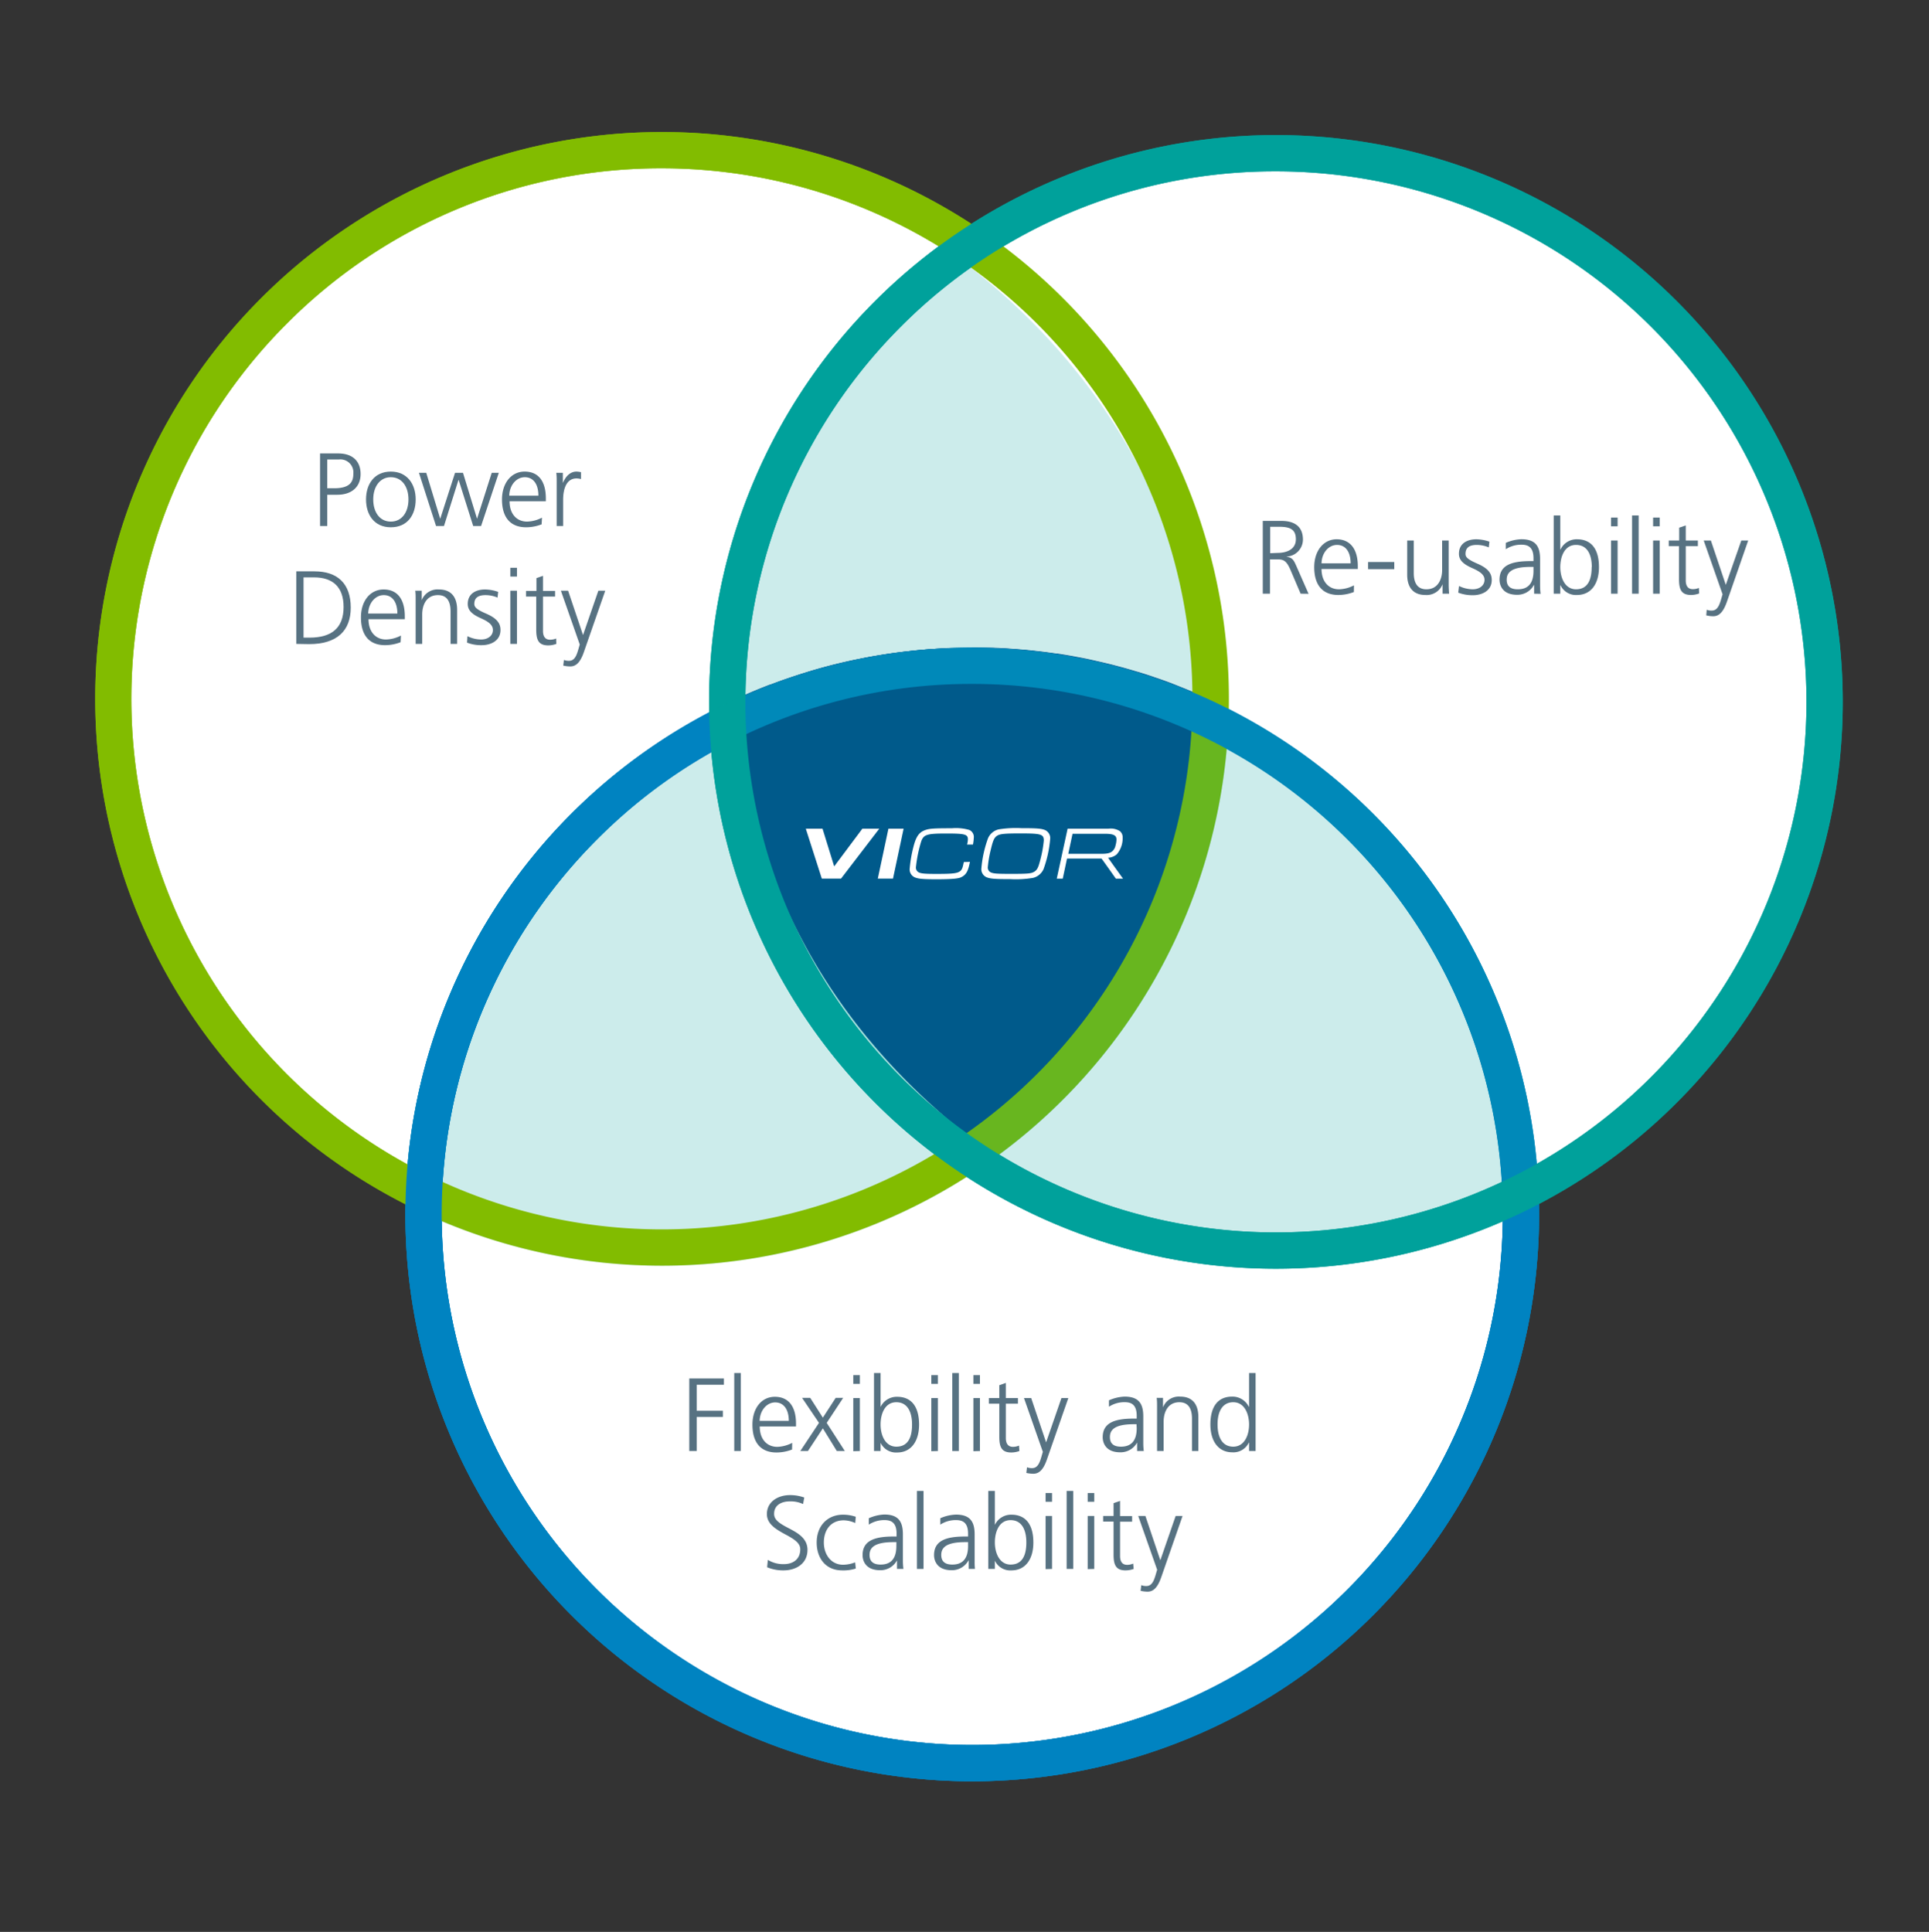 <svg id="Layer_1" data-name="Layer 1" xmlns="http://www.w3.org/2000/svg" viewBox="0 0 425.39 426.05"><rect x="0" y="0" width="425.39" height="426.05" fill="#333333" stroke="none"/><defs><style>.cls-1{fill:#fff;}.cls-2{fill:#82bc00;}.cls-3{fill:#0083c1;}.cls-4{fill:#00a19b;}.cls-5{opacity:0.2;}.cls-6{fill:#004987;}.cls-7{fill:#577282;}</style></defs><circle class="cls-1" cx="145.98" cy="154.12" r="121"/><path class="cls-2" d="M146,37.12A117,117,0,1,1,63.24,71.38,116.26,116.26,0,0,1,146,37.12m0-8a125,125,0,1,0,125,125,125,125,0,0,0-125-125Z"/><circle class="cls-1" cx="214.4" cy="267.83" r="121"/><path class="cls-3" d="M214.4,150.83a117,117,0,1,1-82.73,34.27,116.24,116.24,0,0,1,82.73-34.27m0-8a125,125,0,1,0,125,125,125,125,0,0,0-125-125Z"/><circle class="cls-1" cx="281.37" cy="154.79" r="121"/><path class="cls-4" d="M281.37,37.79a117,117,0,1,1-82.73,34.27,116.23,116.23,0,0,1,82.73-34.27m0-8a125,125,0,1,0,125,125,125,125,0,0,0-125-125Z"/><g class="cls-5"><path class="cls-4" d="M215.17,245.9c-30-24-47.08-57.43-47.08-92.17,0-34.1,15.77-65.95,44.49-90,30,24,47.08,57.44,47.08,92.17C259.66,190,243.89,221.81,215.17,245.9Z"/><path class="cls-4" d="M212.66,69.72a124.72,124.72,0,0,1,29.53,36,104.3,104.3,0,0,1,.71,99,123.27,123.27,0,0,1-27.81,35.18,124.55,124.55,0,0,1-29.53-36,104.28,104.28,0,0,1-.7-99,123.2,123.2,0,0,1,27.8-35.18m-.14-11.95c-30.21,24.11-49.05,58.19-49.05,96,0,38.9,20,73.87,51.76,98.09,30.22-24.11,49-58.19,49-96,0-38.89-20-73.87-51.76-98.08Z"/></g><g class="cls-5"><path class="cls-4" d="M146,274.5a119,119,0,0,1-51.83-11.71,120.43,120.43,0,0,1,172.1-103.64A120.38,120.38,0,0,1,146,274.5Z"/><path class="cls-4" d="M214.4,152.07a114.59,114.59,0,0,1,47.06,10A115.83,115.83,0,0,1,98.92,259.91,115.75,115.75,0,0,1,214.4,152.07m0-9.24a125,125,0,0,0-125,122.79A125,125,0,0,0,271,156.32a124.46,124.46,0,0,0-56.55-13.49Z"/></g><path class="cls-3" d="M214.4,150.83a117,117,0,1,1-82.73,34.27,116.24,116.24,0,0,1,82.73-34.27m0-8a125,125,0,1,0,125,125,125,125,0,0,0-125-125Z"/><path class="cls-6" d="M215.17,245.9c-29.12-23.35-46.1-55.56-47-89.23,1.12-.46,2.23-.91,3.32-1.32l.1,0c1-.4,2.06-.77,3.1-1.13L175,154c1-.34,2-.68,3-1l.17-.06q3.45-1.08,6.85-1.94l.31-.07c1-.24,2-.47,3-.69l.76-.17,2.62-.53.83-.16,2.88-.49.5-.08c1.15-.17,2.3-.33,3.46-.48l.5-.05c.95-.12,1.91-.22,2.88-.32l1.08-.09c.79-.07,1.57-.13,2.37-.18l1.19-.08,2.41-.11,1.08,0c1.15,0,2.3-.05,3.46-.05s2.28,0,3.41.05l1.07,0,2.33.1,1.22.08,2.19.16,1.22.11c.76.07,1.53.15,2.29.24l1,.12q1.54.18,3.09.42l.17,0c1.14.17,2.25.35,3.35.55l.73.14c.86.16,1.7.32,2.54.5l1,.21c.77.16,1.54.34,2.31.52l1,.23,2.4.62.79.22c1,.28,2,.57,3.07.88l.1,0c1.06.33,2.14.68,3.23,1l.23.08c.95.33,1.9.66,2.85,1l.68.26c.81.3,1.61.61,2.41.93l.6.24C259.54,190.21,243.78,221.9,215.17,245.9Z"/><path class="cls-6" d="M214.4,152.07c1,0,2.09,0,3.28.05l.59,0,.44,0c.75,0,1.5.05,2.24.1l1.13.07h0l2.11.16,1.16.1,2.21.23.41.05.58.06c1,.13,2,.26,3,.41l.21,0c1,.15,2.07.32,3.17.52l.31.06.39.07c.82.16,1.63.31,2.44.48l.68.15.25,0q1.13.24,2.22.51l.93.22q1.17.28,2.31.6l.34.09.42.11c1.06.29,2,.57,2.94.85l.07,0c1,.32,2.09.66,3.14,1l.22.08c.9.3,1.82.63,2.74,1l.38.14.23.09a104.87,104.87,0,0,1-12.08,45.29,123.27,123.27,0,0,1-27.81,35.18,124.55,124.55,0,0,1-29.53-36,105.22,105.22,0,0,1-12.68-44.16l.2-.07.12,0c.94-.36,1.94-.72,3-1.08l.36-.13c1-.34,2-.66,2.92-1l.2-.06,0,0c2.14-.67,4.34-1.29,6.51-1.83l.07,0,.24-.06c.91-.22,1.87-.45,2.85-.66l.6-.13.13,0c.84-.18,1.68-.35,2.53-.51l.24-.05.55-.1c.89-.16,1.83-.32,2.78-.47l.32-.06.16,0c1.1-.17,2.22-.33,3.32-.46l.13,0,.34,0,2.78-.3.73-.06.31,0,2.27-.17,1.15-.07c.77-.05,1.55-.08,2.32-.11l.42,0,.62,0c1.22,0,2.31-.05,3.33-.05m0-9.24c-1.2,0-2.4,0-3.6,0l-1.11,0c-.84,0-1.67.07-2.5.12l-1.24.08c-.82,0-1.64.12-2.46.19l-1.12.09-3,.33-.51.06c-1.2.15-2.4.31-3.59.5l-.52.08c-1,.16-2,.33-3,.51l-.86.16-2.73.55-.79.17c-1,.23-2.06.47-3.08.72l-.33.08q-3.56.9-7,2l-.26.08c-1.06.34-2.11.69-3.16,1.05l-.39.13c-1.08.38-2.15.77-3.21,1.18l-.11,0q-3.21,1.23-6.33,2.63v.07c0,38.9,20,73.87,51.76,98.09,30.22-24.11,49-58.19,49-96,0-.9,0-1.79,0-2.68l-.19-.09c-.83-.36-1.66-.71-2.5-1.05l-.77-.31-2.5-1-.71-.26c-1-.37-2-.72-3-1.05l-.24-.09c-1.12-.38-2.25-.74-3.39-1.09h-.06c-1.06-.33-2.12-.63-3.19-.93l-.82-.22c-.83-.22-1.66-.44-2.49-.64l-1-.24-2.4-.55-1-.22c-.87-.18-1.75-.35-2.63-.51l-.76-.15c-1.15-.2-2.3-.39-3.46-.57l-.2,0c-1.07-.15-2.14-.3-3.21-.43l-1.07-.12c-.8-.09-1.59-.18-2.39-.25l-1.26-.11-2.27-.17-1.28-.08c-.8-.05-1.6-.08-2.41-.11l-1.11,0c-1.18,0-2.35,0-3.54,0Z"/><path class="cls-2" d="M146,37.12A117,117,0,1,1,63.24,71.38,116.26,116.26,0,0,1,146,37.12m0-8a125,125,0,1,0,125,125,125,125,0,0,0-125-125Z"/><path class="cls-3" d="M214.4,150.83a117,117,0,1,1-82.73,34.27,116.24,116.24,0,0,1,82.73-34.27m0-8a125,125,0,1,0,125,125,125,125,0,0,0-125-125Z"/><path class="cls-4" d="M281.37,37.79a117,117,0,1,1-82.73,34.27,116.23,116.23,0,0,1,82.73-34.27m0-8a125,125,0,1,0,125,125,125,125,0,0,0-125-125Z"/><g class="cls-5"><path class="cls-4" d="M281.37,275.17A120.37,120.37,0,0,1,161.1,159.87,120.39,120.39,0,0,1,334.67,262.75,120.66,120.66,0,0,1,281.37,275.17Z"/><path class="cls-4" d="M214.4,152.07A115.77,115.77,0,0,1,329.89,259.91a115.78,115.78,0,0,1-164-97.2,116.13,116.13,0,0,1,48.52-10.64m0-9.24a124.41,124.41,0,0,0-58,14.25,125,125,0,0,0,183,108.46,125,125,0,0,0-125-122.71Z"/></g><path class="cls-7" d="M70.58,116V100h4c3.08,0,4.94,1.61,4.94,4.55s-2.11,4.56-5.1,4.56H72.17V116Zm3.08-8.32c3.48,0,4.26-1.38,4.26-3.18a2.87,2.87,0,0,0-3.15-3.17h-2.6v6.35Z"/><path class="cls-7" d="M80.72,110.14c0-3.45,1.89-6.14,5.47-6.14s5.48,2.73,5.48,6.14-1.8,6.14-5.48,6.14S80.72,113.49,80.72,110.14Zm9.36,0c0-2.72-1.36-4.9-3.91-4.9-2.32,0-3.86,2-3.86,4.9,0,2.78,1.4,4.89,3.88,4.89S90.08,112.9,90.08,110.14Z"/><path class="cls-7" d="M104.35,116l-3.2-10.14h-.05L97.91,116H96.16l-3.77-11.73H94l3.08,10.14h0l3.27-10.14h1.75l3.1,10.14h0l3.24-10.14H110L106.09,116Z"/><path class="cls-7" d="M119.44,115.63a9.51,9.51,0,0,1-3.42.65c-3.43,0-5.32-2.12-5.32-6.14,0-3.54,2-6.14,5-6.14s4.67,2.09,4.67,5.93v.62h-8c0,2.81,1.59,4.48,3.86,4.48a7.58,7.58,0,0,0,3.29-.87Zm-.71-6.32c0-2.58-1.15-4.07-3-4.07s-3.38,1.75-3.43,4.07Z"/><path class="cls-7" d="M122.76,116V105.91c0-.3,0-1-.09-1.64h1.45v2.26h0c.67-1.64,1.75-2.53,3-2.53a5,5,0,0,1,1,.13v1.52a3.84,3.84,0,0,0-1-.14c-2.23,0-2.94,2.35-2.94,4.72V116Z"/><path class="cls-7" d="M65.35,142V126h4c5.05,0,8,2.67,8,8,0,5.08-3,8.05-9.19,8.05Zm2.9-1.38c4.9,0,7.52-2.14,7.52-6.76,0-4.37-2.35-6.53-6.51-6.53H66.94v13.29Z"/><path class="cls-7" d="M88.34,141.63a9.51,9.51,0,0,1-3.42.65c-3.43,0-5.32-2.12-5.32-6.14,0-3.55,2-6.14,5-6.14s4.67,2.09,4.67,5.93v.62h-8c0,2.81,1.59,4.48,3.86,4.48a7.58,7.58,0,0,0,3.29-.87Zm-.71-6.32c0-2.58-1.15-4.07-3-4.07s-3.38,1.75-3.43,4.07Z"/><path class="cls-7" d="M99.36,142v-7.15c0-2.35-.89-3.61-2.78-3.61-2.64,0-3.47,2.34-3.47,4.25V142H91.66v-9.73c0-.76,0-1.49-.09-2H93v2.1h0A3.73,3.73,0,0,1,96.81,130c2.88,0,4,1.91,4,4.5V142Z"/><path class="cls-7" d="M103.08,140.3a7,7,0,0,0,3,.73c1.54,0,2.62-.85,2.62-2.09S107.5,137,106,136.32c-2.28-1-2.85-2-2.85-3.13,0-2.27,1.81-3.19,3.81-3.19a9.07,9.07,0,0,1,2.9.53l-.14,1.26a6.81,6.81,0,0,0-2.62-.55c-1.74,0-2.5.67-2.5,1.95,0,.67.41,1.18,2.57,2.12,2.76,1.17,3.2,2.46,3.2,3.63,0,2.37-2.14,3.34-4.12,3.34a8.56,8.56,0,0,1-3.26-.56Z"/><path class="cls-7" d="M112.54,127.15v-1.94H114v1.94Zm0,14.85V130.27H114V142Z"/><path class="cls-7" d="M122.68,142a5.14,5.14,0,0,1-1.77.33c-2.14,0-2.66-1.18-2.66-3.48v-7.29H116v-1.24h2.3v-2.83l1.44-.5v3.33h2.67v1.24h-2.67v7.59c0,1.2.49,1.93,1.57,1.93a3.44,3.44,0,0,0,1.33-.27Z"/><path class="cls-7" d="M124.36,145.54a2.91,2.91,0,0,0,1.13.19c1.54,0,1.84-1.89,2.36-3.59l-4.16-11.87h1.59l3.29,9.78h0l3.38-9.78h1.52l-4.72,13.55c-.82,2.37-1.79,3.15-3,3.15a6.76,6.76,0,0,1-1.54-.19Z"/><path class="cls-7" d="M152,320V304h7.64v1.38h-6v5.73h5.77v1.38h-5.77V320Z"/><path class="cls-7" d="M161.92,320V302.8h1.45V320Z"/><path class="cls-7" d="M174.67,319.67a9.57,9.57,0,0,1-3.43.65c-3.43,0-5.31-2.12-5.31-6.14,0-3.54,1.95-6.14,4.94-6.14s4.67,2.09,4.67,5.93v.62h-8c0,2.81,1.59,4.49,3.87,4.49a7.62,7.62,0,0,0,3.29-.88Zm-.72-6.32c0-2.57-1.15-4.07-3-4.07s-3.38,1.75-3.43,4.07Z"/><path class="cls-7" d="M184.54,320,181.46,315,178.17,320h-1.68l4.12-6.21-3.73-5.51h1.8l2.78,4.36,2.83-4.36h1.65l-3.63,5.51,4,6.21Z"/><path class="cls-7" d="M188.17,305.19v-1.93h1.45v1.93Zm0,14.85V308.32h1.45V320Z"/><path class="cls-7" d="M192.74,320V302.8h1.45v7.49h0a3.94,3.94,0,0,1,3.66-2.25c3.24,0,4.83,2.3,4.83,6.14,0,3.63-1.73,6.14-4.83,6.14a3.75,3.75,0,0,1-3.66-2.14h0V320Zm8.39-5.86c0-2.62-.92-4.9-3.47-4.9s-3.47,2.62-3.47,4.9c0,2.48,1.1,4.9,3.47,4.9S201.13,317.31,201.13,314.18Z"/><path class="cls-7" d="M205.38,305.19v-1.93h1.45v1.93Zm0,14.85V308.32h1.45V320Z"/><path class="cls-7" d="M210,320V302.8h1.45V320Z"/><path class="cls-7" d="M214.66,305.19v-1.93h1.44v1.93Zm0,14.85V308.32h1.44V320Z"/><path class="cls-7" d="M224.8,320a5.44,5.44,0,0,1-1.77.32c-2.14,0-2.66-1.17-2.66-3.47v-7.29h-2.3v-1.24h2.3v-2.83l1.44-.51v3.34h2.67v1.24h-2.67v7.59c0,1.19.49,1.93,1.57,1.93a3.28,3.28,0,0,0,1.33-.28Z"/><path class="cls-7" d="M226.48,323.58a2.91,2.91,0,0,0,1.13.19c1.54,0,1.84-1.89,2.36-3.59l-4.16-11.86h1.59l3.29,9.77h0l3.38-9.77h1.52l-4.72,13.54c-.82,2.37-1.79,3.15-3,3.15a7.35,7.35,0,0,1-1.54-.18Z"/><path class="cls-7" d="M250.76,320v-1.88h0a4.14,4.14,0,0,1-3.73,2.16c-3.31,0-3.86-2.23-3.86-3.31,0-3,2.28-4.12,6.78-4.12h.72v-.62c0-2.51-1.24-3-2.67-3a6.19,6.19,0,0,0-3.45,1v-1.41A9.36,9.36,0,0,1,248,308c3.06,0,4.12,1.49,4.12,4.35v5.95a14.12,14.12,0,0,0,.11,1.7Zm-.13-5.91H250c-4.37,0-5.24,1.36-5.24,2.83s.87,2.12,2.44,2.12c1.81,0,3.47-.83,3.47-4.07Z"/><path class="cls-7" d="M262.86,320v-7.15c0-2.34-.9-3.61-2.78-3.61-2.65,0-3.47,2.35-3.47,4.26V320h-1.45v-9.72c0-.76,0-1.5-.09-2h1.4v2.09h0a3.74,3.74,0,0,1,3.8-2.37c2.87,0,4,1.91,4,4.51V320Z"/><path class="cls-7" d="M275.45,320v-1.86h-.05a3.75,3.75,0,0,1-3.66,2.14c-3.1,0-4.82-2.51-4.82-6.14,0-4,1.7-6.14,4.8-6.14a4,4,0,0,1,3.68,2.25h.05V302.8h1.44V320Zm0-5.86c0-2.19-.92-4.9-3.5-4.9-2.18,0-3.45,1.77-3.45,4.9,0,2.74,1,4.9,3.47,4.9S275.45,316.48,275.45,314.18Z"/><path class="cls-7" d="M169.33,344a6.38,6.38,0,0,0,3.54.94c2.16,0,3.61-1.2,3.61-3.27,0-1.33-1.24-2.18-3.08-3.17-2.28-1.22-4.28-2.39-4.28-4.6,0-2.67,2.37-4.18,5.09-4.18a9.34,9.34,0,0,1,3.15.53l-.26,1.44a6.55,6.55,0,0,0-2.92-.59c-1.79,0-3.47.78-3.47,2.76,0,1.38,1.29,2.16,3.27,3.19s4.09,2.23,4.09,4.74c0,3.08-2.55,4.53-5.29,4.53a9.19,9.19,0,0,1-3.61-.69Z"/><path class="cls-7" d="M188.73,345.91a8.9,8.9,0,0,1-3,.41c-3.84,0-5.63-2.92-5.63-6.14,0-3.73,2.43-6.14,5.79-6.14a8.63,8.63,0,0,1,2.83.46l-.12,1.38a6.4,6.4,0,0,0-2.53-.6c-2.8,0-4.39,2.07-4.39,4.9,0,2.57,1.54,4.9,4.26,4.9a7.67,7.67,0,0,0,2.64-.53Z"/><path class="cls-7" d="M197.81,346v-1.88h0a4.14,4.14,0,0,1-3.73,2.16c-3.31,0-3.86-2.23-3.86-3.31,0-3,2.28-4.12,6.78-4.12h.72v-.62c0-2.51-1.25-3-2.67-3a6.19,6.19,0,0,0-3.45,1v-1.41A9.36,9.36,0,0,1,195,334c3.06,0,4.11,1.49,4.11,4.35v5.95a14.16,14.16,0,0,0,.12,1.7Zm-.13-5.91H197c-4.37,0-5.24,1.36-5.24,2.83s.87,2.12,2.43,2.12c1.82,0,3.48-.83,3.48-4.07Z"/><path class="cls-7" d="M202.21,346V328.8h1.45V346Z"/><path class="cls-7" d="M213.62,346v-1.88h-.05a4.13,4.13,0,0,1-3.72,2.16c-3.31,0-3.87-2.23-3.87-3.31,0-3,2.28-4.12,6.79-4.12h.71v-.62c0-2.51-1.24-3-2.67-3a6.21,6.21,0,0,0-3.45,1v-1.41a9.41,9.41,0,0,1,3.45-.8c3.06,0,4.12,1.49,4.12,4.35v5.95A14.12,14.12,0,0,0,215,346Zm-.14-5.91h-.67c-4.37,0-5.24,1.36-5.24,2.83s.87,2.12,2.44,2.12c1.81,0,3.47-.83,3.47-4.07Z"/><path class="cls-7" d="M217.94,346V328.8h1.45v7.49h0a3.94,3.94,0,0,1,3.66-2.25c3.24,0,4.83,2.3,4.83,6.14,0,3.63-1.72,6.14-4.83,6.14a3.75,3.75,0,0,1-3.66-2.14h0V346Zm8.39-5.86c0-2.62-.92-4.9-3.47-4.9s-3.47,2.62-3.47,4.9c0,2.48,1.1,4.9,3.47,4.9S226.33,343.31,226.33,340.18Z"/><path class="cls-7" d="M230.58,331.19v-1.93H232v1.93Zm0,14.85V334.32H232V346Z"/><path class="cls-7" d="M235.22,346V328.8h1.45V346Z"/><path class="cls-7" d="M239.86,331.19v-1.93h1.45v1.93Zm0,14.85V334.32h1.45V346Z"/><path class="cls-7" d="M250,346a5.44,5.44,0,0,1-1.77.32c-2.13,0-2.66-1.17-2.66-3.47v-7.29h-2.3v-1.24h2.3v-2.83L247,331v3.34h2.66v1.24H247v7.59c0,1.19.48,1.93,1.56,1.93a3.28,3.28,0,0,0,1.33-.28Z"/><path class="cls-7" d="M251.68,349.58a2.91,2.91,0,0,0,1.13.19c1.54,0,1.84-1.89,2.37-3.59L251,334.32h1.59l3.29,9.77h0l3.38-9.77h1.52l-4.71,13.54c-.83,2.37-1.8,3.15-3,3.15a7.43,7.43,0,0,1-1.54-.18Z"/><path class="cls-7" d="M286.82,130.93l-2.18-5.11c-.9-2.11-1.5-2.46-2.95-2.46h-1.63v7.57h-1.59V114.88h4.14c2.9,0,4.72,1.26,4.72,4.14a3.77,3.77,0,0,1-3.57,3.72v.05c1.22.16,1.54.73,2.1,2l2.71,6.16Zm-5-9c1.65,0,3.95-.62,3.95-3,0-2.12-1.19-2.76-3.66-2.76h-2V122Z"/><path class="cls-7" d="M298.56,130.56a9.52,9.52,0,0,1-3.43.65c-3.42,0-5.31-2.12-5.31-6.14,0-3.55,2-6.14,4.94-6.14s4.67,2.09,4.67,5.93v.62h-8c0,2.8,1.58,4.48,3.86,4.48a7.58,7.58,0,0,0,3.29-.87Zm-.71-6.32c0-2.58-1.15-4.07-3-4.07s-3.38,1.75-3.42,4.07Z"/><path class="cls-7" d="M301.7,125.52v-1.58h5.77v1.58Z"/><path class="cls-7" d="M318.12,130.93v-2.09h0a3.76,3.76,0,0,1-3.8,2.37c-2.83,0-4-1.87-4-4.47V119.2h1.45v7.18c0,1.63.46,3.58,2.78,3.58,2.69,0,3.47-2.43,3.47-4.2V119.2h1.45V129c0,.48.05,1.52.1,1.93Z"/><path class="cls-7" d="M321.75,129.23a7.09,7.09,0,0,0,3,.73c1.54,0,2.62-.85,2.62-2.09s-1.24-1.93-2.78-2.62c-2.28-1-2.86-2-2.86-3.13,0-2.27,1.82-3.19,3.82-3.19a9.37,9.37,0,0,1,2.9.52l-.14,1.27a6.81,6.81,0,0,0-2.62-.55c-1.75,0-2.51.66-2.51,2,0,.67.42,1.17,2.58,2.12,2.76,1.17,3.2,2.46,3.2,3.63,0,2.37-2.14,3.34-4.12,3.34a8.84,8.84,0,0,1-3.27-.56Z"/><path class="cls-7" d="M338.31,130.93V129h-.05a4.12,4.12,0,0,1-3.72,2.17c-3.31,0-3.86-2.23-3.86-3.32,0-3,2.27-4.11,6.78-4.11h.71v-.62c0-2.51-1.24-3-2.67-3a6.22,6.22,0,0,0-3.44,1v-1.4a9.12,9.12,0,0,1,3.44-.8c3.06,0,4.12,1.49,4.12,4.34v6a14.16,14.16,0,0,0,.12,1.7Zm-.14-5.91h-.67c-4.36,0-5.24,1.36-5.24,2.83s.88,2.11,2.44,2.11c1.82,0,3.47-.82,3.47-4.07Z"/><path class="cls-7" d="M342.63,130.93V113.68h1.45v7.5h.05a3.93,3.93,0,0,1,3.65-2.25c3.25,0,4.83,2.3,4.83,6.14,0,3.63-1.72,6.14-4.83,6.14a3.74,3.74,0,0,1-3.65-2.14h-.05v1.86Zm8.4-5.86c0-2.63-.92-4.9-3.48-4.9s-3.47,2.62-3.47,4.9c0,2.48,1.11,4.89,3.47,4.89S351,128.19,351,125.07Z"/><path class="cls-7" d="M355.27,116.07v-1.93h1.45v1.93Zm0,14.86V119.2h1.45v11.73Z"/><path class="cls-7" d="M359.91,130.93V113.68h1.45v17.25Z"/><path class="cls-7" d="M364.55,116.07v-1.93H366v1.93Zm0,14.86V119.2H366v11.73Z"/><path class="cls-7" d="M374.7,130.88a5.25,5.25,0,0,1-1.77.33c-2.14,0-2.67-1.18-2.67-3.48v-7.29H368V119.2h2.3v-2.83l1.45-.5v3.33h2.67v1.24h-2.67V128c0,1.2.48,1.93,1.56,1.93a3.49,3.49,0,0,0,1.34-.27Z"/><path class="cls-7" d="M376.37,134.47a2.93,2.93,0,0,0,1.13.18c1.54,0,1.84-1.88,2.37-3.58l-4.16-11.87h1.58l3.29,9.78h0L384,119.2h1.52l-4.71,13.55c-.83,2.36-1.8,3.15-3,3.15a6.69,6.69,0,0,1-1.54-.19Z"/><g id="Layer_2" data-name="Layer 2"><g id="Layer_1-2" data-name="Layer 1-2"><path class="cls-1" d="M177.7,182.76h3.69l2.57,8.31,6.21-8.31h3.73l-8.43,11h-4.24Z"/><path class="cls-1" d="M195.92,182.76h3.35l-2.34,11h-3.35Z"/><path class="cls-1" d="M213.9,190.07l-.1.46c-.38,1.78-.87,2.52-2,3-.68.26-2.21.38-5.26.38s-4.06-.1-4.82-.43a1.9,1.9,0,0,1-1.1-2,28.12,28.12,0,0,1,.8-4.66c.57-2.26,1.21-3.23,2.51-3.72.95-.37,1.9-.44,6-.44a10.45,10.45,0,0,1,3.81.37,1.67,1.67,0,0,1,1,1.76,9,9,0,0,1-.18,1.46h-1.3a4.6,4.6,0,0,0,.18-1.16c0-1.09-.68-1.27-4.72-1.27-4.29,0-5,.22-5.56,1.7a30.23,30.23,0,0,0-1.17,5.68,1.18,1.18,0,0,0,.69,1.22c.59.25,1.47.31,3.85.31,4.94,0,5.49-.18,5.88-2l.14-.62Z"/><path class="cls-1" d="M230.48,183.07a1.94,1.94,0,0,1,1.1,2,25.76,25.76,0,0,1-1.46,6.61,3.43,3.43,0,0,1-2.33,1.93,23.08,23.08,0,0,1-5,.27c-3.52,0-4.45-.09-5.26-.43a1.93,1.93,0,0,1-1.11-2,25.46,25.46,0,0,1,1.47-6.61,3.41,3.41,0,0,1,2.33-1.93,23.41,23.41,0,0,1,5-.27C228.73,182.64,229.69,182.73,230.48,183.07Zm-10.56,1.22c-.68.43-.93,1-1.44,3.14a24.55,24.55,0,0,0-.64,3.73,1.18,1.18,0,0,0,.69,1.25c.66.26,1.34.31,4.46.31,3.69,0,4.43-.06,5.11-.49s.92-1,1.44-3.13a25.17,25.17,0,0,0,.64-3.73c0-1.39-.6-1.57-5.1-1.57C221.57,183.8,220.57,183.9,219.92,184.29Z"/><path class="cls-1" d="M235.43,182.76h9a3.72,3.72,0,0,1,2.52.53,1.72,1.72,0,0,1,.62,1.42,5.44,5.44,0,0,1-1.29,3.69,3.14,3.14,0,0,1-1.92.76c.4.61,3.29,4.61,3.29,4.61h-1.58s-2.67-3.79-3.16-4.43h-7.61l-.94,4.43h-1.32Zm7.38,5.54c1.42,0,2.07-.17,2.57-.65a2.4,2.4,0,0,0,.63-1.23,5.1,5.1,0,0,0,.2-1.29c0-.92-.68-1.25-2.54-1.25h-7.15l-.94,4.42Z"/></g></g></svg>
